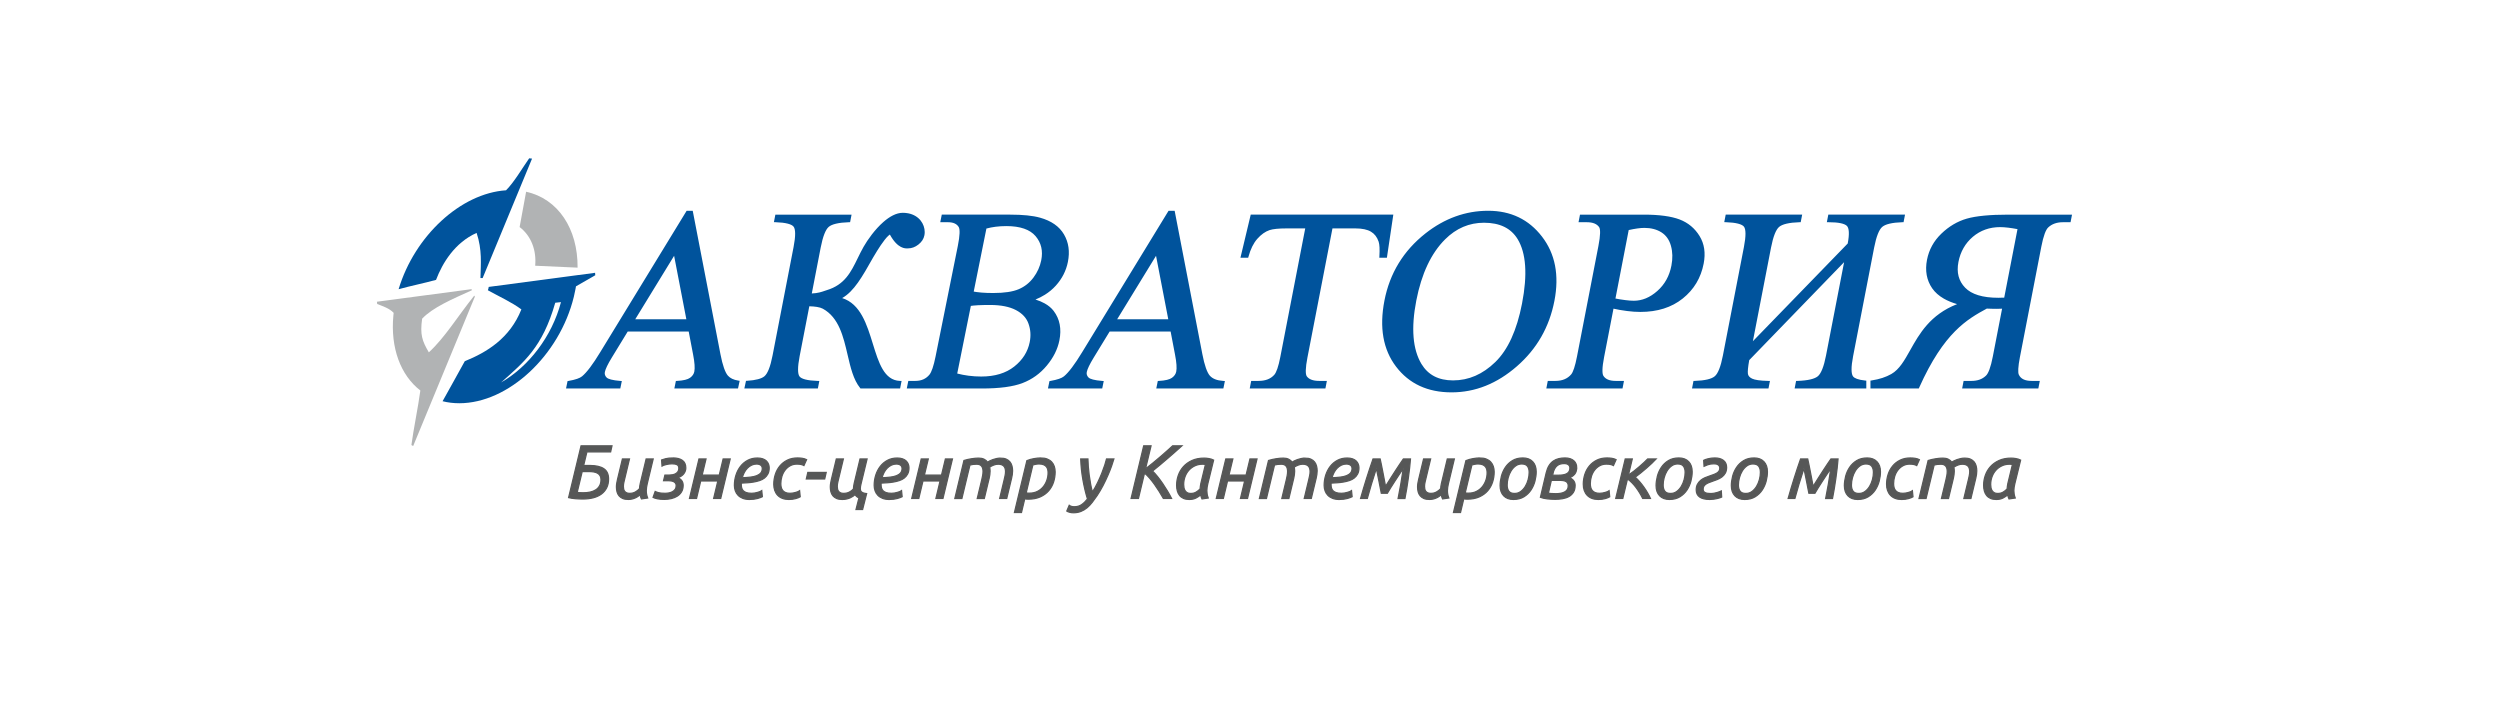 <?xml version="1.0" encoding="UTF-8" standalone="no"?> <svg xmlns:inkscape="http://www.inkscape.org/namespaces/inkscape" xmlns:sodipodi="http://sodipodi.sourceforge.net/DTD/sodipodi-0.dtd" xmlns="http://www.w3.org/2000/svg" xmlns:svg="http://www.w3.org/2000/svg" width="595.276" height="170.079" id="svg17" viewBox="0 0 595.276 170.079" sodipodi:docname="logo akva_v11.cdr"> <defs id="defs21"></defs> <path d="m 163.987,78.938 h -14.519 l -3.79,6.205 c -0.478,0.781 -0.857,1.462 -1.134,2.038 -0.271,0.564 -0.445,1.029 -0.519,1.39 -0.051,0.248 -0.042,0.483 0.026,0.701 0.069,0.218 0.199,0.426 0.392,0.619 0.186,0.186 0.539,0.348 1.054,0.484 0.552,0.146 1.277,0.255 2.171,0.325 l 0.395,0.031 -0.363,1.773 h -12.921 l 0.359,-1.758 0.234,-0.041 c 0.824,-0.146 1.507,-0.312 2.046,-0.499 0.519,-0.18 0.907,-0.377 1.163,-0.591 l 0.003,-0.001 c 0.561,-0.461 1.203,-1.171 1.924,-2.127 0.733,-0.972 1.54,-2.185 2.419,-3.636 L 163.498,50.186 h 1.447 l 6.598,34.136 c 0.258,1.339 0.54,2.441 0.845,3.307 0.296,0.842 0.61,1.45 0.939,1.826 0.267,0.298 0.599,0.544 0.995,0.735 0.409,0.198 0.888,0.34 1.437,0.427 l 0.365,0.058 -0.396,1.827 h -15.159 l 0.366,-1.79 0.27,-0.014 c 0.756,-0.04 1.398,-0.124 1.925,-0.252 0.504,-0.123 0.897,-0.286 1.18,-0.49 0.285,-0.205 0.512,-0.433 0.681,-0.681 0.165,-0.242 0.276,-0.507 0.334,-0.794 0.083,-0.407 0.102,-0.945 0.057,-1.61 -0.046,-0.682 -0.161,-1.492 -0.343,-2.429 z m 114.75,0 h -14.519 l -3.79,6.205 c -0.478,0.781 -0.858,1.462 -1.134,2.038 -0.271,0.564 -0.445,1.029 -0.519,1.39 -0.051,0.248 -0.042,0.483 0.026,0.701 0.069,0.218 0.199,0.426 0.392,0.619 0.186,0.186 0.539,0.348 1.054,0.484 0.552,0.146 1.277,0.255 2.171,0.325 l 0.395,0.031 -0.363,1.773 h -12.921 l 0.359,-1.758 0.234,-0.041 c 0.824,-0.146 1.507,-0.312 2.046,-0.499 0.519,-0.18 0.907,-0.377 1.163,-0.591 l 0.003,-0.001 c 0.562,-0.461 1.203,-1.171 1.924,-2.127 0.733,-0.972 1.54,-2.185 2.419,-3.636 L 278.248,50.186 h 1.447 l 6.598,34.136 c 0.258,1.339 0.54,2.441 0.845,3.307 0.296,0.842 0.61,1.45 0.939,1.826 0.325,0.363 0.745,0.648 1.261,0.853 0.533,0.212 1.174,0.343 1.921,0.391 l 0.4,0.026 -0.363,1.778 h -15.978 l 0.366,-1.79 0.27,-0.014 c 0.756,-0.04 1.398,-0.124 1.924,-0.252 0.504,-0.123 0.897,-0.286 1.18,-0.49 0.285,-0.205 0.512,-0.433 0.681,-0.681 0.165,-0.242 0.276,-0.507 0.334,-0.794 0.083,-0.407 0.102,-0.945 0.057,-1.61 -0.046,-0.682 -0.161,-1.492 -0.343,-2.429 z m -0.559,-2.91 -2.915,-15.12 -9.26,15.12 z M 456.654,92.503 h -11.28 v -1.875 l 0.298,-0.046 c 0.915,-0.14 1.762,-0.338 2.542,-0.592 0.775,-0.253 1.486,-0.564 2.132,-0.933 1.919,-1.097 3.128,-3.252 4.498,-5.693 2.172,-3.871 4.738,-8.442 11.167,-10.951 -1.206,-0.351 -2.259,-0.785 -3.16,-1.302 -1.182,-0.677 -2.106,-1.497 -2.776,-2.461 -0.663,-0.962 -1.098,-2.011 -1.305,-3.147 -0.205,-1.129 -0.183,-2.341 0.067,-3.635 0.234,-1.207 0.637,-2.332 1.208,-3.371 0.57,-1.038 1.308,-1.992 2.213,-2.861 0.895,-0.864 1.847,-1.595 2.853,-2.191 1.004,-0.594 2.067,-1.056 3.186,-1.381 1.104,-0.319 2.482,-0.558 4.134,-0.718 1.639,-0.159 3.539,-0.238 5.7,-0.238 h 15.237 l -0.349,1.805 h -1.812 c -0.729,0 -1.384,0.103 -1.966,0.309 -0.575,0.204 -1.082,0.509 -1.52,0.916 l -0.004,0.004 c -0.298,0.268 -0.583,0.772 -0.856,1.51 -0.287,0.775 -0.552,1.794 -0.795,3.053 l -5.104,26.333 c -0.221,1.141 -0.351,2.072 -0.389,2.789 -0.035,0.675 0.008,1.14 0.131,1.392 l 0.003,0.005 c 0.226,0.483 0.583,0.848 1.072,1.092 0.508,0.255 1.165,0.383 1.97,0.383 h 1.948 l -0.35,1.805 h -18.143 l 0.349,-1.805 h 1.873 c 0.72,0 1.364,-0.103 1.934,-0.308 0.563,-0.203 1.06,-0.508 1.488,-0.914 l 0.007,-0.007 c 0.298,-0.268 0.583,-0.772 0.856,-1.51 0.286,-0.776 0.552,-1.794 0.795,-3.053 l 2.211,-11.409 -0.511,0.018 c -0.297,0.011 -0.582,0.021 -0.802,0.021 -0.28,0 -0.641,-0.006 -1.079,-0.017 -0.384,-0.01 -0.802,-0.024 -1.252,-0.042 -2.343,1.274 -4.888,2.696 -7.565,5.401 -2.717,2.746 -5.582,6.821 -8.535,13.417 l -0.093,0.208 z m 19.863,-21.62 c 0.23,-0.008 0.46,-0.011 0.708,-0.011 l 3.162,-16.314 c -0.796,-0.149 -1.523,-0.265 -2.18,-0.344 -0.743,-0.09 -1.397,-0.135 -1.958,-0.135 -1.255,0 -2.423,0.192 -3.503,0.576 -1.081,0.384 -2.076,0.959 -2.984,1.723 -0.905,0.77 -1.646,1.657 -2.22,2.658 -0.573,1 -0.98,2.114 -1.218,3.342 -0.242,1.248 -0.23,2.382 0.036,3.401 0.264,1.011 0.782,1.917 1.553,2.716 0.767,0.795 1.805,1.394 3.112,1.796 1.329,0.409 2.938,0.613 4.824,0.613 0.166,0 0.324,-0.006 0.513,-0.013 z M 439.962,57.98 c 0.216,-1.142 0.302,-2.072 0.259,-2.79 -0.041,-0.678 -0.195,-1.147 -0.461,-1.406 -0.283,-0.275 -0.776,-0.488 -1.478,-0.636 -0.739,-0.156 -1.695,-0.235 -2.868,-0.235 h -0.423 l 0.349,-1.805 h 18.266 l -0.347,1.795 -0.279,0.009 c -1.233,0.04 -2.257,0.157 -3.07,0.352 -0.78,0.187 -1.359,0.444 -1.735,0.77 -0.375,0.322 -0.722,0.883 -1.039,1.681 -0.33,0.83 -0.624,1.91 -0.881,3.236 l -5.008,25.842 c -0.257,1.325 -0.381,2.402 -0.372,3.23 0.008,0.772 0.128,1.308 0.358,1.605 l 0.001,0.003 c 0.176,0.23 0.489,0.427 0.937,0.587 0.485,0.175 1.12,0.304 1.903,0.387 l 0.313,0.033 v 1.867 H 427.318 l 0.347,-1.795 0.279,-0.009 c 1.269,-0.04 2.322,-0.16 3.159,-0.359 0.802,-0.19 1.392,-0.45 1.772,-0.775 0.376,-0.331 0.723,-0.895 1.04,-1.691 0.33,-0.828 0.622,-1.899 0.877,-3.215 l 4.309,-22.235 -22.592,23.327 c -0.146,0.811 -0.246,1.494 -0.298,2.045 -0.052,0.551 -0.057,0.962 -0.012,1.229 v 0.004 c 0.035,0.226 0.133,0.432 0.29,0.616 0.168,0.196 0.405,0.368 0.709,0.514 0.319,0.153 0.794,0.276 1.426,0.367 0.65,0.094 1.45,0.151 2.402,0.171 l 0.415,0.009 -0.348,1.795 h -18.205 l 0.347,-1.795 0.279,-0.009 c 1.233,-0.04 2.257,-0.157 3.069,-0.352 0.781,-0.187 1.359,-0.444 1.735,-0.77 0.375,-0.322 0.722,-0.883 1.039,-1.681 0.33,-0.83 0.625,-1.91 0.881,-3.236 l 5.008,-25.842 c 0.257,-1.325 0.381,-2.402 0.372,-3.23 -0.008,-0.772 -0.128,-1.308 -0.358,-1.605 l -0.001,-0.003 c -0.229,-0.299 -0.685,-0.539 -1.366,-0.719 -0.734,-0.194 -1.709,-0.311 -2.921,-0.351 l -0.409,-0.014 0.347,-1.79 h 18.205 l -0.347,1.795 -0.279,0.009 c -1.249,0.04 -2.285,0.158 -3.112,0.353 -0.792,0.188 -1.376,0.445 -1.756,0.77 -0.374,0.321 -0.72,0.881 -1.037,1.679 -0.33,0.83 -0.625,1.91 -0.881,3.236 l -4.322,22.299 z m -55.775,15.514 -2.237,11.543 c -0.244,1.261 -0.374,2.277 -0.388,3.047 -0.013,0.716 0.069,1.196 0.245,1.44 l 0.007,0.01 c 0.254,0.381 0.614,0.668 1.08,0.861 0.486,0.202 1.09,0.302 1.812,0.302 h 1.979 l -0.349,1.805 h -18.143 l 0.349,-1.805 h 1.822 c 0.814,0 1.536,-0.132 2.162,-0.393 0.619,-0.258 1.15,-0.646 1.59,-1.16 0.229,-0.272 0.46,-0.757 0.69,-1.451 0.239,-0.722 0.47,-1.653 0.689,-2.788 l 5.104,-26.333 c 0.244,-1.262 0.377,-2.279 0.396,-3.05 0.017,-0.715 -0.057,-1.195 -0.225,-1.441 -0.27,-0.384 -0.642,-0.674 -1.115,-0.868 -0.493,-0.202 -1.103,-0.302 -1.833,-0.302 h -1.958 l 0.349,-1.805 h 15.203 c 1.831,0 3.455,0.096 4.874,0.287 1.427,0.192 2.642,0.48 3.646,0.862 1.011,0.386 1.912,0.909 2.703,1.565 0.792,0.659 1.474,1.451 2.043,2.374 0.575,0.932 0.943,1.949 1.105,3.048 0.16,1.092 0.118,2.267 -0.125,3.523 -0.33,1.702 -0.91,3.247 -1.74,4.633 -0.831,1.387 -1.91,2.612 -3.238,3.676 -1.331,1.066 -2.84,1.867 -4.527,2.4 -1.681,0.531 -3.54,0.798 -5.575,0.798 -0.492,0 -1.006,-0.018 -1.541,-0.055 -0.518,-0.035 -1.061,-0.09 -1.63,-0.164 -0.554,-0.064 -1.135,-0.153 -1.744,-0.263 -0.49,-0.088 -0.983,-0.188 -1.48,-0.298 z m 0.467,-2.413 c 0.375,0.073 0.739,0.139 1.09,0.197 0.442,0.073 0.865,0.134 1.266,0.18 l 0.005,0.002 c 0.375,0.049 0.739,0.086 1.085,0.112 0.333,0.025 0.644,0.037 0.927,0.037 0.993,0 1.952,-0.193 2.878,-0.577 0.936,-0.388 1.842,-0.972 2.719,-1.748 0.878,-0.777 1.599,-1.669 2.158,-2.674 0.559,-1.004 0.959,-2.125 1.198,-3.361 0.166,-0.857 0.239,-1.682 0.219,-2.474 -0.02,-0.786 -0.132,-1.542 -0.337,-2.267 -0.2,-0.711 -0.49,-1.331 -0.864,-1.859 -0.374,-0.527 -0.835,-0.966 -1.381,-1.316 -0.56,-0.355 -1.177,-0.623 -1.853,-0.801 -0.677,-0.179 -1.419,-0.269 -2.223,-0.269 -0.498,0 -1.072,0.047 -1.723,0.14 -0.604,0.086 -1.272,0.211 -2.007,0.373 z M 354.356,50.186 c 2.685,0 5.1,0.514 7.239,1.541 2.14,1.027 3.998,2.565 5.571,4.613 1.578,2.049 2.614,4.351 3.106,6.907 0.49,2.546 0.44,5.342 -0.15,8.388 -0.607,3.129 -1.653,5.992 -3.142,8.588 -1.49,2.599 -3.421,4.931 -5.795,6.997 -2.368,2.064 -4.848,3.614 -7.438,4.648 -2.599,1.038 -5.305,1.556 -8.115,1.556 -2.841,0 -5.364,-0.509 -7.565,-1.527 -2.208,-1.02 -4.089,-2.55 -5.641,-4.586 -1.552,-2.035 -2.559,-4.368 -3.022,-6.997 -0.46,-2.615 -0.379,-5.525 0.241,-8.728 0.633,-3.268 1.766,-6.237 3.396,-8.907 1.631,-2.672 3.76,-5.041 6.383,-7.108 2.278,-1.792 4.663,-3.137 7.154,-4.035 2.493,-0.899 5.087,-1.35 7.779,-1.35 z m -0.989,2.849 c -1.766,0 -3.421,0.328 -4.962,0.985 -1.544,0.658 -2.979,1.646 -4.303,2.964 -1.664,1.655 -3.069,3.696 -4.213,6.122 -1.147,2.434 -2.034,5.256 -2.656,8.468 -0.637,3.287 -0.852,6.195 -0.642,8.721 0.207,2.503 0.831,4.628 1.873,6.37 0.791,1.304 1.809,2.282 3.054,2.932 1.25,0.653 2.74,0.979 4.47,0.979 1.862,0 3.628,-0.363 5.298,-1.089 1.677,-0.728 3.265,-1.823 4.767,-3.282 1.501,-1.463 2.78,-3.349 3.837,-5.66 1.064,-2.324 1.903,-5.078 2.521,-8.263 0.669,-3.452 0.914,-6.463 0.735,-9.03 -0.177,-2.542 -0.768,-4.644 -1.772,-6.303 -0.796,-1.303 -1.855,-2.28 -3.177,-2.93 -1.333,-0.655 -2.943,-0.983 -4.829,-0.983 z m -21.664,-1.527 -1.469,9.865 h -1.807 l 0.022,-0.37 c 0.049,-0.826 0.058,-1.534 0.026,-2.122 -0.031,-0.57 -0.102,-1.021 -0.211,-1.348 -0.186,-0.54 -0.432,-1.01 -0.737,-1.407 -0.3,-0.39 -0.663,-0.711 -1.089,-0.96 l -0.003,-0.003 c -0.428,-0.255 -0.949,-0.449 -1.562,-0.579 -0.623,-0.132 -1.344,-0.199 -2.16,-0.199 h -5.441 l -5.964,30.774 c -0.24,1.236 -0.369,2.235 -0.386,2.995 -0.016,0.708 0.061,1.188 0.23,1.439 0.255,0.359 0.621,0.631 1.096,0.814 0.5,0.193 1.123,0.29 1.869,0.29 h 1.825 l -0.349,1.805 h -18.021 l 0.349,-1.805 h 1.75 c 0.827,0 1.552,-0.122 2.177,-0.366 0.615,-0.24 1.138,-0.602 1.57,-1.082 0.253,-0.289 0.499,-0.778 0.736,-1.466 0.246,-0.712 0.479,-1.631 0.697,-2.755 l 5.939,-30.643 h -4.456 c -0.943,0 -1.749,0.035 -2.417,0.102 -0.664,0.067 -1.199,0.167 -1.603,0.297 -0.528,0.179 -1.033,0.44 -1.517,0.783 -0.492,0.35 -0.967,0.785 -1.427,1.306 -0.452,0.515 -0.852,1.124 -1.199,1.824 -0.351,0.708 -0.648,1.514 -0.893,2.415 l -0.07,0.259 h -1.846 l 2.45,-10.265 h 33.95 z m -85.14,19.814 c 0.811,0.257 1.533,0.559 2.164,0.909 0.908,0.503 1.629,1.105 2.164,1.808 0.73,0.965 1.209,2.038 1.435,3.218 0.223,1.169 0.197,2.44 -0.08,3.814 -0.21,1.044 -0.566,2.068 -1.067,3.068 -0.497,0.993 -1.139,1.963 -1.924,2.907 -0.789,0.949 -1.663,1.77 -2.621,2.462 -0.958,0.692 -2.003,1.256 -3.135,1.692 -1.125,0.435 -2.5,0.762 -4.123,0.98 -1.612,0.215 -3.464,0.324 -5.556,0.324 H 215.913 l 0.363,-1.805 h 1.667 c 0.722,0 1.363,-0.125 1.922,-0.374 0.555,-0.247 1.038,-0.62 1.448,-1.115 0.253,-0.316 0.499,-0.827 0.739,-1.528 0.25,-0.733 0.487,-1.661 0.712,-2.777 L 228.065,58.57 c 0.249,-1.239 0.388,-2.246 0.417,-3.021 0.026,-0.725 -0.041,-1.221 -0.2,-1.489 -0.228,-0.378 -0.55,-0.662 -0.965,-0.852 -0.432,-0.198 -0.974,-0.297 -1.625,-0.297 h -1.807 l 0.363,-1.805 h 16.283 c 1.497,0 2.841,0.06 4.032,0.18 1.193,0.121 2.225,0.304 3.096,0.549 1.333,0.374 2.472,0.889 3.417,1.548 0.956,0.666 1.714,1.478 2.274,2.438 0.557,0.954 0.913,1.979 1.067,3.077 0.153,1.089 0.105,2.248 -0.142,3.479 -0.211,1.051 -0.556,2.046 -1.034,2.984 -0.478,0.939 -1.092,1.824 -1.84,2.655 -0.75,0.828 -1.615,1.551 -2.597,2.166 -0.691,0.433 -1.438,0.812 -2.24,1.137 z m -14.709,-1.895 c 0.215,0.041 0.443,0.078 0.683,0.111 0.359,0.05 0.753,0.093 1.177,0.129 0.435,0.036 0.879,0.062 1.332,0.078 0.446,0.016 0.939,0.023 1.475,0.023 1.312,0 2.476,-0.078 3.489,-0.232 1.007,-0.153 1.863,-0.381 2.566,-0.681 0.704,-0.3 1.349,-0.682 1.932,-1.143 0.581,-0.459 1.107,-1.003 1.575,-1.63 0.465,-0.624 0.854,-1.279 1.162,-1.964 0.307,-0.683 0.536,-1.393 0.685,-2.13 0.228,-1.135 0.228,-2.184 6e-4,-3.147 -0.226,-0.955 -0.678,-1.83 -1.355,-2.626 -0.673,-0.786 -1.583,-1.378 -2.726,-1.775 -1.162,-0.404 -2.57,-0.607 -4.222,-0.607 -0.903,0 -1.765,0.053 -2.585,0.158 -0.746,0.096 -1.47,0.238 -2.166,0.426 z m -3.929,19.516 c 0.885,0.226 1.775,0.397 2.666,0.514 1.003,0.132 2.02,0.198 3.047,0.198 1.622,0 3.09,-0.2 4.401,-0.596 1.304,-0.395 2.457,-0.987 3.454,-1.773 1,-0.789 1.809,-1.67 2.423,-2.641 0.614,-0.971 1.038,-2.035 1.27,-3.189 0.152,-0.758 0.206,-1.506 0.158,-2.239 -0.047,-0.723 -0.194,-1.433 -0.443,-2.128 v -0.004 c -0.237,-0.683 -0.605,-1.295 -1.1,-1.835 -0.5,-0.544 -1.132,-1.017 -1.894,-1.417 -0.766,-0.403 -1.66,-0.706 -2.68,-0.909 -1.029,-0.205 -2.185,-0.308 -3.466,-0.308 -0.605,0 -1.127,0.005 -1.566,0.014 -0.472,0.01 -0.914,0.026 -1.324,0.046 -0.389,0.019 -0.743,0.047 -1.061,0.079 -0.236,0.024 -0.451,0.052 -0.644,0.081 z m -13.329,2.172 -0.269,1.389 h -9.429 l -0.105,-0.13 c -1.596,-1.971 -2.274,-4.886 -2.979,-7.914 -1.003,-4.31 -2.062,-8.861 -5.898,-10.956 -0.351,-0.192 -0.829,-0.331 -1.409,-0.425 -0.526,-0.086 -1.132,-0.134 -1.803,-0.151 l -2.3,11.865 c -0.257,1.325 -0.384,2.403 -0.379,3.231 0.004,0.774 0.119,1.311 0.345,1.607 l 0.001,0.003 c 0.223,0.298 0.679,0.537 1.363,0.717 0.738,0.194 1.72,0.311 2.943,0.351 l 0.41,0.013 -0.347,1.79 h -17.506 l 0.395,-1.819 0.265,-0.016 c 1.033,-0.062 1.901,-0.187 2.599,-0.374 0.673,-0.179 1.182,-0.414 1.524,-0.701 0.378,-0.321 0.726,-0.881 1.045,-1.68 0.332,-0.833 0.627,-1.918 0.886,-3.253 l 5.008,-25.842 c 0.257,-1.325 0.381,-2.402 0.372,-3.23 -0.008,-0.772 -0.128,-1.308 -0.358,-1.605 l -0.001,-0.003 c -0.229,-0.299 -0.685,-0.539 -1.366,-0.719 -0.734,-0.194 -1.709,-0.311 -2.921,-0.351 l -0.409,-0.014 0.347,-1.79 h 18.144 l -0.348,1.795 -0.279,0.009 c -1.239,0.04 -2.27,0.158 -3.091,0.353 -0.783,0.186 -1.36,0.442 -1.731,0.767 l -0.003,0.001 c -0.368,0.32 -0.709,0.881 -1.024,1.68 -0.328,0.834 -0.62,1.914 -0.876,3.236 l -2.118,10.93 c 1.446,-0.063 2.317,-0.365 3.017,-0.607 0.202,-0.07 0.393,-0.136 0.549,-0.183 4.28,-1.284 5.76,-4.316 7.356,-7.587 0.44,-0.901 0.889,-1.82 1.414,-2.743 0.96,-1.687 2.707,-4.142 4.706,-5.896 1.459,-1.28 3.061,-2.192 4.616,-2.192 0.458,0 0.889,0.042 1.291,0.12 1.318,0.255 2.301,0.897 2.955,1.71 0.658,0.819 0.982,1.81 0.982,2.761 -0.001,0.263 -0.025,0.522 -0.074,0.772 -0.082,0.425 -0.245,0.824 -0.486,1.193 -0.237,0.362 -0.55,0.697 -0.937,1 -0.387,0.305 -0.785,0.532 -1.192,0.684 -0.414,0.155 -0.835,0.231 -1.262,0.231 l -0.082,0.003 c -0.589,0.03 -2.389,0.125 -4.261,-3.292 l -0.001,-0.006 c -0.006,-0.004 -0.109,0.075 -0.272,0.208 -0.28,0.228 -0.615,0.606 -0.966,1.054 -1.213,1.551 -2.59,3.92 -2.723,4.156 l -0.017,0.029 c -2.662,4.715 -4.546,8.051 -7.381,9.684 4.373,1.387 5.883,6.28 7.309,10.9 1.38,4.474 2.678,8.679 6.432,8.82 l 0.408,0.015 z M 163.428,76.028 160.513,60.908 151.254,76.028 Z" style="fill:#00539c;fill-rule:evenodd" id="path2"></path> <g id="Layer1000"> <path d="m 138.357,106.147 h 7.366 l -0.326,1.466 H 139.75 l -0.778,3.222 h 1.466 c 1.46,0 2.57,0.253 3.33,0.76 0.76,0.507 1.14,1.327 1.14,2.462 0,0.796 -0.151,1.493 -0.452,2.09 -0.302,0.597 -0.721,1.095 -1.258,1.493 -0.537,0.398 -1.179,0.694 -1.928,0.887 -0.748,0.193 -1.574,0.29 -2.479,0.29 -0.265,0 -0.549,-0.006 -0.851,-0.018 -0.302,-0.012 -0.603,-0.03 -0.905,-0.054 -0.302,-0.024 -0.594,-0.058 -0.878,-0.1 -0.283,-0.042 -0.54,-0.093 -0.769,-0.154 z m -0.923,11.095 c 0.097,0.024 0.275,0.045 0.534,0.064 0.259,0.018 0.564,0.027 0.914,0.027 0.579,0 1.122,-0.054 1.629,-0.163 0.507,-0.108 0.953,-0.287 1.339,-0.534 0.386,-0.247 0.691,-0.57 0.914,-0.968 0.223,-0.398 0.335,-0.887 0.335,-1.466 0,-0.362 -0.069,-0.666 -0.208,-0.914 -0.139,-0.247 -0.335,-0.447 -0.588,-0.597 -0.253,-0.151 -0.558,-0.256 -0.914,-0.317 -0.356,-0.06 -0.745,-0.091 -1.167,-0.091 h -1.593 z m 12.163,1.683 c -0.531,0 -0.974,-0.079 -1.33,-0.235 -0.356,-0.157 -0.645,-0.368 -0.869,-0.633 -0.223,-0.265 -0.383,-0.579 -0.48,-0.941 -0.096,-0.362 -0.145,-0.748 -0.145,-1.158 0,-0.314 0.027,-0.625 0.082,-0.932 0.054,-0.308 0.118,-0.619 0.19,-0.932 l 1.158,-4.814 h 1.683 l -1.068,4.452 c -0.06,0.278 -0.139,0.604 -0.235,0.977 -0.096,0.374 -0.145,0.748 -0.145,1.122 0,0.217 0.021,0.425 0.064,0.624 0.042,0.199 0.121,0.374 0.235,0.525 0.115,0.151 0.269,0.272 0.462,0.362 0.193,0.09 0.435,0.136 0.724,0.136 0.519,0 0.974,-0.112 1.367,-0.335 0.392,-0.223 0.721,-0.486 0.986,-0.787 0.012,-0.193 0.03,-0.392 0.054,-0.597 0.024,-0.205 0.066,-0.428 0.127,-0.67 l 1.393,-5.81 h 1.683 l -1.43,5.955 c -0.06,0.278 -0.112,0.546 -0.154,0.805 -0.042,0.259 -0.064,0.528 -0.064,0.805 0,0.278 0.024,0.555 0.072,0.833 0.049,0.278 0.133,0.579 0.254,0.905 l -1.484,0.217 c -0.06,-0.133 -0.121,-0.283 -0.181,-0.452 -0.06,-0.169 -0.109,-0.35 -0.145,-0.543 -0.133,0.121 -0.289,0.247 -0.47,0.38 -0.181,0.133 -0.389,0.253 -0.624,0.362 -0.235,0.109 -0.495,0.199 -0.778,0.272 -0.283,0.072 -0.594,0.108 -0.932,0.108 z m 10.697,-9.882 c 0.905,0 1.632,0.19 2.181,0.57 0.549,0.38 0.824,0.986 0.824,1.819 0,0.482 -0.157,0.935 -0.471,1.357 -0.314,0.422 -0.796,0.742 -1.448,0.959 0.857,0.35 1.285,0.959 1.285,1.828 0,0.591 -0.127,1.098 -0.38,1.52 -0.253,0.422 -0.588,0.766 -1.005,1.032 -0.416,0.265 -0.893,0.462 -1.43,0.588 -0.537,0.127 -1.095,0.19 -1.674,0.19 -0.615,0 -1.152,-0.045 -1.611,-0.136 -0.459,-0.09 -0.814,-0.202 -1.068,-0.335 l 0.506,-1.412 c 0.193,0.096 0.465,0.193 0.815,0.289 0.35,0.097 0.869,0.145 1.556,0.145 0.265,0 0.552,-0.027 0.86,-0.081 0.308,-0.054 0.594,-0.151 0.86,-0.29 0.266,-0.139 0.483,-0.326 0.652,-0.561 0.169,-0.235 0.253,-0.534 0.253,-0.896 0,-0.254 -0.064,-0.459 -0.19,-0.615 -0.127,-0.157 -0.283,-0.275 -0.47,-0.353 -0.187,-0.079 -0.395,-0.133 -0.625,-0.163 -0.229,-0.03 -0.446,-0.045 -0.651,-0.045 h -1.068 l 0.326,-1.339 h 1.086 c 0.229,0 0.477,-0.024 0.742,-0.072 0.265,-0.048 0.507,-0.133 0.724,-0.254 0.217,-0.12 0.398,-0.283 0.543,-0.489 0.145,-0.205 0.217,-0.47 0.217,-0.796 0,-0.422 -0.145,-0.706 -0.434,-0.851 -0.289,-0.145 -0.688,-0.217 -1.194,-0.217 -0.241,0 -0.486,0.018 -0.733,0.054 -0.247,0.036 -0.48,0.082 -0.697,0.136 -0.217,0.054 -0.41,0.112 -0.579,0.172 -0.169,0.06 -0.29,0.115 -0.362,0.163 l -0.109,-1.448 c 0.169,-0.072 0.492,-0.169 0.968,-0.29 0.476,-0.121 1.077,-0.181 1.801,-0.181 z m 11.312,9.647 h -1.683 l 0.995,-4.163 h -4.072 l -0.996,4.163 h -1.683 l 2.262,-9.411 h 1.683 l -0.923,3.837 h 4.072 l 0.923,-3.837 h 1.683 z m 5.14,-4.941 c 0.7,-0.024 1.339,-0.07 1.919,-0.136 0.579,-0.066 1.08,-0.181 1.502,-0.344 0.422,-0.163 0.751,-0.383 0.986,-0.66 0.235,-0.278 0.353,-0.639 0.353,-1.086 0,-0.108 -0.021,-0.223 -0.063,-0.344 -0.042,-0.121 -0.115,-0.233 -0.217,-0.335 -0.103,-0.102 -0.244,-0.187 -0.425,-0.253 -0.181,-0.067 -0.404,-0.1 -0.669,-0.1 -0.422,0 -0.818,0.091 -1.185,0.272 -0.368,0.181 -0.697,0.419 -0.986,0.715 -0.29,0.296 -0.537,0.639 -0.742,1.032 -0.205,0.392 -0.362,0.805 -0.471,1.24 z m 1.72,5.176 c -0.615,0 -1.146,-0.088 -1.593,-0.263 -0.446,-0.175 -0.82,-0.416 -1.122,-0.724 -0.302,-0.308 -0.525,-0.667 -0.67,-1.077 -0.145,-0.41 -0.217,-0.845 -0.217,-1.303 0,-0.844 0.127,-1.659 0.38,-2.443 0.254,-0.784 0.615,-1.478 1.086,-2.082 0.471,-0.603 1.044,-1.083 1.719,-1.439 0.676,-0.356 1.442,-0.534 2.299,-0.534 0.495,0 0.92,0.064 1.276,0.19 0.356,0.127 0.645,0.298 0.869,0.516 0.223,0.217 0.389,0.468 0.498,0.751 0.109,0.283 0.163,0.576 0.163,0.878 0,0.567 -0.103,1.047 -0.308,1.439 -0.205,0.392 -0.476,0.721 -0.814,0.986 -0.338,0.265 -0.733,0.471 -1.185,0.615 -0.452,0.145 -0.923,0.26 -1.412,0.344 -0.489,0.085 -0.983,0.142 -1.484,0.172 -0.501,0.03 -0.974,0.057 -1.421,0.082 -0.012,0.096 -0.018,0.175 -0.018,0.235 0,0.06 0,0.108 0,0.144 0,0.278 0.033,0.54 0.099,0.787 0.066,0.247 0.19,0.465 0.371,0.651 0.181,0.187 0.431,0.335 0.751,0.444 0.32,0.109 0.739,0.163 1.258,0.163 0.229,0 0.468,-0.021 0.715,-0.063 0.247,-0.042 0.482,-0.097 0.706,-0.163 0.223,-0.066 0.422,-0.133 0.597,-0.199 0.175,-0.066 0.298,-0.13 0.371,-0.19 l 0.145,1.43 c -0.241,0.133 -0.63,0.275 -1.167,0.425 -0.537,0.151 -1.167,0.226 -1.891,0.226 z m 5.774,-3.602 c 0,-0.82 0.124,-1.611 0.371,-2.371 0.247,-0.76 0.612,-1.43 1.095,-2.009 0.482,-0.579 1.074,-1.041 1.774,-1.385 0.7,-0.344 1.502,-0.516 2.407,-0.516 0.398,0 0.778,0.027 1.14,0.082 0.362,0.054 0.706,0.16 1.032,0.317 l -0.633,1.412 c -0.193,-0.109 -0.419,-0.193 -0.679,-0.253 -0.26,-0.06 -0.595,-0.09 -1.005,-0.09 -0.591,0 -1.122,0.13 -1.593,0.389 -0.471,0.259 -0.872,0.603 -1.204,1.032 -0.332,0.428 -0.585,0.923 -0.76,1.484 -0.175,0.561 -0.263,1.143 -0.263,1.746 0,0.314 0.033,0.61 0.1,0.887 0.066,0.278 0.184,0.522 0.353,0.733 0.169,0.211 0.395,0.377 0.679,0.498 0.284,0.12 0.643,0.181 1.077,0.181 0.217,0 0.447,-0.021 0.688,-0.063 0.241,-0.042 0.464,-0.093 0.67,-0.154 0.205,-0.06 0.389,-0.124 0.552,-0.19 0.163,-0.066 0.28,-0.13 0.353,-0.19 l 0.144,1.43 c -0.229,0.145 -0.585,0.287 -1.068,0.425 -0.482,0.139 -1.032,0.208 -1.647,0.208 -0.579,0 -1.092,-0.088 -1.538,-0.263 -0.446,-0.175 -0.821,-0.422 -1.122,-0.742 -0.302,-0.32 -0.531,-0.7 -0.688,-1.14 -0.157,-0.441 -0.235,-0.926 -0.235,-1.457 z m 8.108,-2.841 h 4.38 l -0.362,1.575 h -4.38 z m 13.049,8.832 h -1.575 l 0.706,-2.787 c -0.205,-0.06 -0.386,-0.16 -0.543,-0.298 -0.157,-0.139 -0.283,-0.293 -0.38,-0.462 -0.109,0.109 -0.256,0.229 -0.443,0.362 -0.187,0.133 -0.407,0.259 -0.661,0.38 -0.254,0.12 -0.546,0.22 -0.878,0.298 -0.332,0.079 -0.697,0.118 -1.095,0.118 -0.531,0 -0.974,-0.079 -1.33,-0.235 -0.356,-0.157 -0.645,-0.368 -0.869,-0.633 -0.223,-0.265 -0.383,-0.579 -0.48,-0.941 -0.096,-0.362 -0.145,-0.748 -0.145,-1.158 0,-0.314 0.027,-0.625 0.082,-0.932 0.054,-0.308 0.118,-0.619 0.19,-0.932 l 1.158,-4.814 h 1.683 l -1.068,4.452 c -0.06,0.278 -0.139,0.604 -0.235,0.977 -0.096,0.374 -0.145,0.748 -0.145,1.122 0,0.217 0.021,0.425 0.064,0.624 0.042,0.199 0.121,0.374 0.235,0.525 0.115,0.151 0.268,0.272 0.462,0.362 0.193,0.09 0.434,0.136 0.724,0.136 0.519,0 0.974,-0.1 1.367,-0.298 0.392,-0.199 0.721,-0.45 0.986,-0.751 0.024,-0.47 0.085,-0.917 0.181,-1.339 l 1.393,-5.81 h 1.683 l -1.448,5.973 c -0.048,0.205 -0.087,0.392 -0.118,0.561 -0.03,0.169 -0.045,0.338 -0.045,0.507 0,0.145 0.015,0.283 0.045,0.416 0.03,0.133 0.1,0.253 0.208,0.362 0.109,0.108 0.262,0.199 0.462,0.272 0.199,0.072 0.462,0.127 0.787,0.163 z m 4.633,-7.565 c 0.7,-0.024 1.339,-0.07 1.919,-0.136 0.579,-0.066 1.08,-0.181 1.502,-0.344 0.422,-0.163 0.751,-0.383 0.986,-0.66 0.235,-0.278 0.353,-0.639 0.353,-1.086 0,-0.108 -0.021,-0.223 -0.063,-0.344 -0.042,-0.121 -0.115,-0.233 -0.217,-0.335 -0.103,-0.102 -0.244,-0.187 -0.425,-0.253 -0.181,-0.067 -0.404,-0.1 -0.67,-0.1 -0.422,0 -0.818,0.091 -1.185,0.272 -0.368,0.181 -0.697,0.419 -0.987,0.715 -0.29,0.296 -0.537,0.639 -0.742,1.032 -0.205,0.392 -0.362,0.805 -0.47,1.24 z m 1.72,5.176 c -0.615,0 -1.146,-0.088 -1.593,-0.263 -0.447,-0.175 -0.82,-0.416 -1.122,-0.724 -0.302,-0.308 -0.525,-0.667 -0.67,-1.077 -0.145,-0.41 -0.217,-0.845 -0.217,-1.303 0,-0.844 0.127,-1.659 0.38,-2.443 0.253,-0.784 0.615,-1.478 1.086,-2.082 0.471,-0.603 1.044,-1.083 1.719,-1.439 0.676,-0.356 1.442,-0.534 2.299,-0.534 0.495,0 0.92,0.064 1.276,0.19 0.356,0.127 0.645,0.298 0.869,0.516 0.223,0.217 0.389,0.468 0.498,0.751 0.109,0.283 0.163,0.576 0.163,0.878 0,0.567 -0.103,1.047 -0.308,1.439 -0.205,0.392 -0.476,0.721 -0.814,0.986 -0.338,0.265 -0.733,0.471 -1.185,0.615 -0.452,0.145 -0.923,0.26 -1.412,0.344 -0.489,0.085 -0.983,0.142 -1.484,0.172 -0.501,0.03 -0.974,0.057 -1.421,0.082 -0.012,0.096 -0.018,0.175 -0.018,0.235 0,0.06 0,0.108 0,0.144 0,0.278 0.033,0.54 0.1,0.787 0.066,0.247 0.19,0.465 0.371,0.651 0.181,0.187 0.431,0.335 0.751,0.444 0.32,0.109 0.739,0.163 1.258,0.163 0.229,0 0.468,-0.021 0.715,-0.063 0.247,-0.042 0.482,-0.097 0.706,-0.163 0.223,-0.066 0.422,-0.133 0.597,-0.199 0.175,-0.066 0.298,-0.13 0.371,-0.19 l 0.144,1.43 c -0.241,0.133 -0.63,0.275 -1.167,0.425 -0.537,0.151 -1.167,0.226 -1.891,0.226 z m 12.778,-0.235 h -1.683 l 0.995,-4.163 h -4.072 l -0.996,4.163 h -1.683 l 2.262,-9.411 h 1.683 l -0.923,3.837 h 4.072 l 0.923,-3.837 h 1.683 z m 13.719,-9.611 c 0.531,0 0.98,0.082 1.348,0.244 0.368,0.163 0.664,0.383 0.887,0.661 0.223,0.278 0.383,0.6 0.48,0.968 0.097,0.368 0.145,0.757 0.145,1.167 0,0.265 -0.021,0.552 -0.064,0.86 -0.042,0.308 -0.1,0.606 -0.172,0.896 l -1.159,4.814 h -1.683 l 1.068,-4.452 c 0.06,-0.278 0.13,-0.588 0.208,-0.932 0.078,-0.344 0.118,-0.685 0.118,-1.023 0,-0.229 -0.027,-0.452 -0.082,-0.669 -0.054,-0.217 -0.145,-0.404 -0.271,-0.561 -0.127,-0.157 -0.305,-0.284 -0.534,-0.38 -0.229,-0.097 -0.513,-0.145 -0.851,-0.145 -0.386,0 -0.76,0.075 -1.122,0.226 -0.362,0.151 -0.664,0.305 -0.905,0.462 0.024,0.169 0.045,0.335 0.064,0.498 0.018,0.163 0.027,0.323 0.027,0.48 0,0.278 -0.021,0.558 -0.063,0.842 -0.042,0.283 -0.093,0.564 -0.154,0.842 l -1.158,4.814 h -1.683 l 1.068,-4.452 c 0.06,-0.278 0.127,-0.591 0.199,-0.941 0.073,-0.35 0.109,-0.7 0.109,-1.05 0,-0.229 -0.024,-0.45 -0.073,-0.661 -0.048,-0.211 -0.13,-0.395 -0.244,-0.552 -0.115,-0.157 -0.269,-0.281 -0.462,-0.371 -0.193,-0.09 -0.441,-0.136 -0.742,-0.136 -0.302,0 -0.594,0.018 -0.878,0.054 -0.284,0.036 -0.522,0.085 -0.715,0.145 l -1.919,7.964 h -1.683 l 2.172,-9.05 c 0.543,-0.169 1.137,-0.304 1.783,-0.407 0.645,-0.103 1.222,-0.154 1.728,-0.154 0.507,0 0.935,0.088 1.285,0.263 0.35,0.175 0.628,0.407 0.833,0.697 0.121,-0.085 0.286,-0.181 0.498,-0.289 0.211,-0.109 0.453,-0.211 0.724,-0.308 0.272,-0.096 0.567,-0.181 0.887,-0.254 0.32,-0.072 0.648,-0.108 0.986,-0.108 z m 9.574,-0.036 c 0.591,0 1.101,0.085 1.529,0.253 0.428,0.169 0.781,0.401 1.059,0.697 0.278,0.295 0.486,0.645 0.625,1.05 0.139,0.404 0.208,0.848 0.208,1.33 0,0.833 -0.127,1.638 -0.38,2.416 -0.253,0.778 -0.642,1.469 -1.167,2.072 -0.525,0.604 -1.188,1.086 -1.991,1.448 -0.802,0.362 -1.753,0.543 -2.85,0.543 -0.133,0 -0.278,-0.006 -0.435,-0.018 -0.157,-0.012 -0.296,-0.03 -0.416,-0.054 l -0.778,3.258 h -1.683 l 2.968,-12.362 c 0.507,-0.205 1.059,-0.362 1.656,-0.47 0.597,-0.109 1.149,-0.163 1.656,-0.163 z m -3.475,8.326 c 0.12,0.024 0.25,0.039 0.389,0.045 0.139,0.006 0.274,0.009 0.407,0.009 0.688,0 1.303,-0.133 1.846,-0.398 0.543,-0.266 1.004,-0.625 1.384,-1.077 0.38,-0.452 0.673,-0.971 0.878,-1.556 0.205,-0.585 0.308,-1.198 0.308,-1.837 0,-0.265 -0.03,-0.525 -0.09,-0.778 -0.06,-0.253 -0.172,-0.477 -0.335,-0.67 -0.163,-0.193 -0.383,-0.347 -0.661,-0.462 -0.278,-0.115 -0.633,-0.172 -1.068,-0.172 -0.302,0 -0.579,0.027 -0.833,0.081 -0.253,0.054 -0.465,0.105 -0.634,0.154 z m 15.764,-0.199 c 0.458,-0.724 0.875,-1.475 1.249,-2.253 0.374,-0.778 0.703,-1.523 0.987,-2.235 0.283,-0.712 0.522,-1.366 0.715,-1.964 0.193,-0.598 0.332,-1.077 0.416,-1.439 h 1.756 c -0.133,0.458 -0.32,1.028 -0.561,1.71 -0.241,0.682 -0.534,1.418 -0.878,2.208 -0.344,0.79 -0.73,1.599 -1.158,2.425 -0.429,0.826 -0.896,1.62 -1.403,2.38 -0.386,0.567 -0.772,1.101 -1.158,1.601 -0.386,0.501 -0.799,0.935 -1.24,1.303 -0.44,0.368 -0.926,0.657 -1.457,0.869 -0.531,0.211 -1.128,0.317 -1.792,0.317 -0.338,0 -0.651,-0.042 -0.941,-0.127 -0.289,-0.084 -0.501,-0.175 -0.634,-0.272 l 0.579,-1.376 c 0.12,0.097 0.283,0.178 0.489,0.244 0.205,0.066 0.434,0.1 0.688,0.1 0.7,0 1.294,-0.169 1.783,-0.507 0.489,-0.338 0.95,-0.784 1.385,-1.339 -0.447,-1.46 -0.811,-2.998 -1.095,-4.615 -0.284,-1.617 -0.456,-3.258 -0.516,-4.923 h 1.719 c 0.012,0.543 0.042,1.137 0.091,1.783 0.048,0.645 0.118,1.315 0.208,2.009 0.09,0.694 0.199,1.391 0.326,2.09 0.127,0.7 0.275,1.37 0.444,2.009 z m 21.32,-11.022 c -0.459,0.41 -0.974,0.872 -1.547,1.384 -0.573,0.513 -1.17,1.035 -1.792,1.566 -0.622,0.531 -1.246,1.062 -1.873,1.593 -0.627,0.531 -1.225,1.02 -1.792,1.466 0.374,0.35 0.769,0.784 1.185,1.303 0.416,0.519 0.827,1.074 1.231,1.665 0.404,0.591 0.79,1.195 1.158,1.81 0.368,0.615 0.691,1.2 0.968,1.755 h -1.954 c -0.314,-0.555 -0.652,-1.122 -1.014,-1.701 -0.362,-0.579 -0.733,-1.134 -1.113,-1.665 -0.38,-0.531 -0.769,-1.029 -1.167,-1.493 -0.398,-0.465 -0.796,-0.86 -1.194,-1.186 l -1.448,6.045 h -1.755 l 3.004,-12.542 h 1.756 l -1.321,5.484 c 0.531,-0.398 1.104,-0.851 1.72,-1.357 0.615,-0.507 1.219,-1.013 1.81,-1.52 0.591,-0.507 1.143,-0.99 1.656,-1.448 0.513,-0.459 0.938,-0.845 1.276,-1.158 z m 4.778,12.651 c -0.06,-0.133 -0.121,-0.281 -0.181,-0.443 -0.06,-0.163 -0.109,-0.335 -0.145,-0.516 -0.265,0.241 -0.621,0.483 -1.068,0.724 -0.446,0.241 -0.995,0.362 -1.647,0.362 -0.531,0 -0.987,-0.084 -1.366,-0.253 -0.38,-0.169 -0.691,-0.404 -0.932,-0.706 -0.241,-0.302 -0.419,-0.658 -0.534,-1.068 -0.115,-0.41 -0.172,-0.863 -0.172,-1.357 0,-0.808 0.136,-1.599 0.407,-2.371 0.272,-0.772 0.679,-1.46 1.222,-2.063 0.543,-0.603 1.225,-1.092 2.045,-1.466 0.82,-0.374 1.78,-0.561 2.878,-0.561 0.326,0 0.706,0.036 1.14,0.108 0.434,0.073 0.808,0.193 1.122,0.362 l -1.394,5.683 c -0.06,0.278 -0.111,0.543 -0.154,0.796 -0.042,0.253 -0.064,0.519 -0.064,0.796 0,0.278 0.024,0.558 0.072,0.842 0.048,0.283 0.133,0.588 0.253,0.914 z m -2.697,-1.303 c 0.507,0 0.941,-0.108 1.303,-0.326 0.362,-0.217 0.676,-0.47 0.941,-0.76 0.012,-0.205 0.033,-0.419 0.063,-0.643 0.03,-0.223 0.07,-0.449 0.118,-0.679 l 1.086,-4.489 c -0.06,-0.024 -0.16,-0.042 -0.299,-0.054 -0.139,-0.012 -0.262,-0.018 -0.371,-0.018 -0.688,0 -1.309,0.133 -1.864,0.398 -0.555,0.265 -1.029,0.618 -1.421,1.059 -0.392,0.441 -0.694,0.953 -0.905,1.538 -0.211,0.585 -0.317,1.198 -0.317,1.837 0,0.253 0.024,0.51 0.072,0.769 0.048,0.26 0.136,0.489 0.262,0.688 0.127,0.199 0.296,0.362 0.507,0.489 0.211,0.126 0.485,0.19 0.823,0.19 z m 13.538,1.194 h -1.683 l 0.995,-4.163 h -4.072 l -0.996,4.163 h -1.683 l 2.262,-9.411 h 1.683 l -0.923,3.837 h 4.072 l 0.923,-3.837 h 1.683 z m 13.719,-9.611 c 0.531,0 0.98,0.082 1.348,0.244 0.368,0.163 0.664,0.383 0.887,0.661 0.223,0.278 0.383,0.6 0.48,0.968 0.097,0.368 0.145,0.757 0.145,1.167 0,0.265 -0.021,0.552 -0.064,0.86 -0.042,0.308 -0.1,0.606 -0.172,0.896 l -1.159,4.814 h -1.683 l 1.068,-4.452 c 0.06,-0.278 0.13,-0.588 0.208,-0.932 0.078,-0.344 0.118,-0.685 0.118,-1.023 0,-0.229 -0.027,-0.452 -0.082,-0.669 -0.054,-0.217 -0.145,-0.404 -0.271,-0.561 -0.127,-0.157 -0.305,-0.284 -0.534,-0.38 -0.229,-0.097 -0.513,-0.145 -0.851,-0.145 -0.386,0 -0.76,0.075 -1.122,0.226 -0.362,0.151 -0.664,0.305 -0.905,0.462 0.024,0.169 0.045,0.335 0.064,0.498 0.018,0.163 0.027,0.323 0.027,0.48 0,0.278 -0.021,0.558 -0.063,0.842 -0.042,0.283 -0.093,0.564 -0.154,0.842 l -1.158,4.814 h -1.683 l 1.068,-4.452 c 0.06,-0.278 0.127,-0.591 0.199,-0.941 0.072,-0.35 0.109,-0.7 0.109,-1.05 0,-0.229 -0.024,-0.45 -0.072,-0.661 -0.048,-0.211 -0.13,-0.395 -0.244,-0.552 -0.115,-0.157 -0.268,-0.281 -0.462,-0.371 -0.193,-0.09 -0.441,-0.136 -0.742,-0.136 -0.302,0 -0.594,0.018 -0.878,0.054 -0.284,0.036 -0.522,0.085 -0.715,0.145 l -1.919,7.964 h -1.683 l 2.172,-9.05 c 0.543,-0.169 1.137,-0.304 1.783,-0.407 0.645,-0.103 1.222,-0.154 1.728,-0.154 0.507,0 0.935,0.088 1.285,0.263 0.35,0.175 0.627,0.407 0.833,0.697 0.121,-0.085 0.287,-0.181 0.498,-0.289 0.211,-0.109 0.453,-0.211 0.724,-0.308 0.272,-0.096 0.567,-0.181 0.887,-0.254 0.32,-0.072 0.649,-0.108 0.986,-0.108 z m 6.407,4.67 c 0.7,-0.024 1.339,-0.07 1.919,-0.136 0.579,-0.066 1.08,-0.181 1.502,-0.344 0.422,-0.163 0.751,-0.383 0.986,-0.66 0.235,-0.278 0.353,-0.639 0.353,-1.086 0,-0.108 -0.021,-0.223 -0.063,-0.344 -0.042,-0.121 -0.115,-0.233 -0.217,-0.335 -0.103,-0.102 -0.244,-0.187 -0.425,-0.253 -0.181,-0.067 -0.404,-0.1 -0.669,-0.1 -0.422,0 -0.818,0.091 -1.185,0.272 -0.368,0.181 -0.697,0.419 -0.986,0.715 -0.29,0.296 -0.537,0.639 -0.742,1.032 -0.205,0.392 -0.362,0.805 -0.471,1.24 z m 1.72,5.176 c -0.615,0 -1.146,-0.088 -1.593,-0.263 -0.446,-0.175 -0.82,-0.416 -1.122,-0.724 -0.302,-0.308 -0.525,-0.667 -0.67,-1.077 -0.145,-0.41 -0.217,-0.845 -0.217,-1.303 0,-0.844 0.127,-1.659 0.38,-2.443 0.253,-0.784 0.615,-1.478 1.086,-2.082 0.47,-0.603 1.044,-1.083 1.719,-1.439 0.676,-0.356 1.442,-0.534 2.299,-0.534 0.495,0 0.92,0.064 1.276,0.19 0.356,0.127 0.645,0.298 0.869,0.516 0.223,0.217 0.389,0.468 0.498,0.751 0.108,0.283 0.163,0.576 0.163,0.878 0,0.567 -0.103,1.047 -0.308,1.439 -0.205,0.392 -0.476,0.721 -0.814,0.986 -0.338,0.265 -0.733,0.471 -1.185,0.615 -0.452,0.145 -0.923,0.26 -1.412,0.344 -0.489,0.085 -0.983,0.142 -1.484,0.172 -0.501,0.03 -0.974,0.057 -1.421,0.082 -0.012,0.096 -0.018,0.175 -0.018,0.235 0,0.06 0,0.108 0,0.144 0,0.278 0.033,0.54 0.1,0.787 0.066,0.247 0.19,0.465 0.371,0.651 0.181,0.187 0.431,0.335 0.751,0.444 0.32,0.109 0.739,0.163 1.258,0.163 0.229,0 0.468,-0.021 0.715,-0.063 0.247,-0.042 0.482,-0.097 0.706,-0.163 0.223,-0.066 0.422,-0.133 0.597,-0.199 0.175,-0.066 0.298,-0.13 0.371,-0.19 l 0.145,1.43 c -0.241,0.133 -0.63,0.275 -1.167,0.425 -0.537,0.151 -1.167,0.226 -1.891,0.226 z m 8.832,-7.384 c -0.434,1.315 -0.829,2.57 -1.185,3.764 -0.356,1.194 -0.679,2.323 -0.968,3.385 h -1.611 c 0.205,-0.736 0.428,-1.505 0.669,-2.308 0.241,-0.802 0.489,-1.611 0.742,-2.425 0.254,-0.814 0.513,-1.617 0.778,-2.407 0.265,-0.79 0.525,-1.548 0.778,-2.271 h 1.701 c 0.072,0.314 0.16,0.721 0.263,1.222 0.102,0.501 0.211,1.047 0.326,1.638 0.115,0.591 0.232,1.204 0.353,1.837 0.121,0.633 0.235,1.246 0.344,1.837 0.434,-0.712 0.86,-1.393 1.276,-2.045 0.416,-0.651 0.806,-1.258 1.168,-1.819 0.362,-0.561 0.697,-1.068 1.004,-1.52 0.308,-0.452 0.57,-0.836 0.787,-1.149 h 1.701 c -0.048,0.651 -0.118,1.372 -0.208,2.163 -0.09,0.791 -0.193,1.602 -0.308,2.434 -0.115,0.833 -0.241,1.662 -0.38,2.489 -0.139,0.827 -0.281,1.602 -0.425,2.326 h -1.629 c 0.217,-1.062 0.428,-2.199 0.634,-3.412 0.205,-1.212 0.404,-2.458 0.597,-3.737 -0.29,0.422 -0.615,0.908 -0.977,1.457 -0.362,0.549 -0.721,1.098 -1.077,1.647 -0.356,0.549 -0.688,1.071 -0.996,1.566 -0.307,0.495 -0.552,0.905 -0.733,1.23 h -1.448 c -0.06,-0.302 -0.139,-0.7 -0.235,-1.194 -0.097,-0.495 -0.199,-1.022 -0.308,-1.583 -0.108,-0.561 -0.22,-1.119 -0.335,-1.674 -0.115,-0.555 -0.214,-1.038 -0.299,-1.448 z m 12.633,7.384 c -0.531,0 -0.974,-0.079 -1.33,-0.235 -0.356,-0.157 -0.645,-0.368 -0.869,-0.633 -0.223,-0.265 -0.383,-0.579 -0.48,-0.941 -0.096,-0.362 -0.145,-0.748 -0.145,-1.158 0,-0.314 0.027,-0.625 0.082,-0.932 0.054,-0.308 0.118,-0.619 0.19,-0.932 l 1.158,-4.814 h 1.683 l -1.068,4.452 c -0.06,0.278 -0.139,0.604 -0.235,0.977 -0.096,0.374 -0.145,0.748 -0.145,1.122 0,0.217 0.021,0.425 0.064,0.624 0.042,0.199 0.121,0.374 0.235,0.525 0.115,0.151 0.268,0.272 0.462,0.362 0.193,0.09 0.434,0.136 0.724,0.136 0.519,0 0.974,-0.112 1.367,-0.335 0.392,-0.223 0.721,-0.486 0.986,-0.787 0.012,-0.193 0.03,-0.392 0.054,-0.597 0.024,-0.205 0.066,-0.428 0.127,-0.67 l 1.394,-5.81 h 1.683 l -1.43,5.955 c -0.06,0.278 -0.112,0.546 -0.154,0.805 -0.042,0.259 -0.064,0.528 -0.064,0.805 0,0.278 0.024,0.555 0.072,0.833 0.049,0.278 0.133,0.579 0.253,0.905 l -1.484,0.217 c -0.06,-0.133 -0.121,-0.283 -0.181,-0.452 -0.06,-0.169 -0.109,-0.35 -0.145,-0.543 -0.133,0.121 -0.289,0.247 -0.47,0.38 -0.181,0.133 -0.389,0.253 -0.624,0.362 -0.235,0.109 -0.495,0.199 -0.778,0.272 -0.283,0.072 -0.594,0.108 -0.932,0.108 z" style="fill:#565757;fill-rule:evenodd;stroke:#565757;stroke-width:0.295;stroke-linecap:butt;stroke-linejoin:miter;stroke-dasharray:none" id="path4"></path> <path d="m 352.358,109.043 c 0.591,0 1.101,0.085 1.529,0.253 0.428,0.169 0.781,0.401 1.059,0.697 0.278,0.295 0.486,0.645 0.625,1.05 0.139,0.404 0.208,0.848 0.208,1.33 0,0.833 -0.127,1.638 -0.38,2.416 -0.253,0.778 -0.642,1.469 -1.167,2.072 -0.525,0.604 -1.189,1.086 -1.991,1.448 -0.802,0.362 -1.753,0.543 -2.85,0.543 -0.133,0 -0.278,-0.006 -0.434,-0.018 -0.157,-0.012 -0.296,-0.03 -0.416,-0.054 l -0.778,3.258 h -1.683 l 2.968,-12.362 c 0.507,-0.205 1.059,-0.362 1.656,-0.47 0.597,-0.109 1.149,-0.163 1.656,-0.163 z m -3.475,8.326 c 0.12,0.024 0.25,0.039 0.389,0.045 0.139,0.006 0.274,0.009 0.407,0.009 0.688,0 1.303,-0.133 1.846,-0.398 0.543,-0.266 1.004,-0.625 1.385,-1.077 0.38,-0.452 0.673,-0.971 0.878,-1.556 0.205,-0.585 0.307,-1.198 0.307,-1.837 0,-0.265 -0.03,-0.525 -0.09,-0.778 -0.06,-0.253 -0.172,-0.477 -0.335,-0.67 -0.163,-0.193 -0.383,-0.347 -0.661,-0.462 -0.278,-0.115 -0.633,-0.172 -1.068,-0.172 -0.302,0 -0.579,0.027 -0.833,0.081 -0.253,0.054 -0.465,0.105 -0.633,0.154 z m 11.475,1.556 c -0.989,0 -1.764,-0.292 -2.325,-0.878 -0.561,-0.585 -0.842,-1.39 -0.842,-2.416 0,-0.7 0.1,-1.436 0.298,-2.208 0.199,-0.772 0.516,-1.484 0.95,-2.136 0.435,-0.652 0.996,-1.189 1.683,-1.611 0.688,-0.422 1.52,-0.633 2.498,-0.633 0.989,0 1.765,0.293 2.326,0.878 0.561,0.585 0.842,1.391 0.842,2.416 0,0.7 -0.1,1.436 -0.298,2.208 -0.199,0.772 -0.516,1.484 -0.95,2.136 -0.434,0.651 -0.996,1.189 -1.683,1.611 -0.688,0.422 -1.52,0.633 -2.498,0.633 z m 0.29,-1.43 c 0.543,0 1.029,-0.157 1.457,-0.47 0.428,-0.314 0.79,-0.715 1.086,-1.204 0.296,-0.489 0.522,-1.029 0.679,-1.62 0.157,-0.591 0.235,-1.164 0.235,-1.719 0,-0.615 -0.133,-1.104 -0.398,-1.466 -0.266,-0.362 -0.724,-0.543 -1.376,-0.543 -0.543,0 -1.029,0.157 -1.457,0.47 -0.428,0.314 -0.79,0.715 -1.086,1.204 -0.296,0.489 -0.522,1.028 -0.679,1.62 -0.157,0.591 -0.235,1.165 -0.235,1.72 0,0.615 0.133,1.104 0.398,1.466 0.265,0.362 0.724,0.543 1.375,0.543 z m 14.787,-6.172 c -0.012,0.676 -0.175,1.201 -0.488,1.575 -0.314,0.374 -0.73,0.664 -1.249,0.869 0.41,0.133 0.739,0.359 0.987,0.679 0.247,0.32 0.371,0.691 0.371,1.113 0,0.676 -0.136,1.228 -0.407,1.656 -0.272,0.428 -0.627,0.766 -1.068,1.014 -0.441,0.247 -0.947,0.419 -1.52,0.516 -0.573,0.096 -1.155,0.144 -1.747,0.144 -0.627,0 -1.261,-0.036 -1.9,-0.108 -0.639,-0.072 -1.182,-0.193 -1.629,-0.362 l 1.375,-5.828 c 0.169,-0.7 0.398,-1.279 0.688,-1.738 0.29,-0.458 0.631,-0.82 1.023,-1.086 0.392,-0.265 0.82,-0.453 1.285,-0.561 0.465,-0.109 0.962,-0.163 1.493,-0.163 0.47,0 0.881,0.06 1.23,0.181 0.35,0.121 0.639,0.283 0.869,0.489 0.229,0.205 0.401,0.447 0.516,0.724 0.115,0.278 0.172,0.573 0.172,0.887 z m -6.045,3.059 -0.706,3.059 c 0.169,0.024 0.401,0.049 0.697,0.073 0.296,0.024 0.654,0.036 1.077,0.036 0.386,0 0.757,-0.03 1.113,-0.091 0.356,-0.06 0.669,-0.16 0.941,-0.298 0.272,-0.139 0.489,-0.329 0.651,-0.57 0.163,-0.241 0.244,-0.543 0.244,-0.905 0,-0.458 -0.157,-0.79 -0.47,-0.996 -0.314,-0.205 -0.802,-0.308 -1.466,-0.308 z m 0.308,-1.231 h 1.394 c 0.386,0 0.745,-0.027 1.077,-0.081 0.332,-0.054 0.618,-0.145 0.86,-0.272 0.241,-0.127 0.431,-0.298 0.57,-0.516 0.139,-0.217 0.208,-0.495 0.208,-0.833 0,-0.314 -0.112,-0.57 -0.335,-0.769 -0.223,-0.199 -0.57,-0.299 -1.041,-0.299 -0.29,0 -0.573,0.033 -0.851,0.099 -0.278,0.067 -0.537,0.193 -0.778,0.38 -0.241,0.187 -0.456,0.45 -0.642,0.787 -0.187,0.338 -0.329,0.778 -0.425,1.321 z m 7.294,2.172 c 0,-0.82 0.124,-1.611 0.371,-2.371 0.247,-0.76 0.612,-1.43 1.095,-2.009 0.482,-0.579 1.074,-1.041 1.774,-1.385 0.7,-0.344 1.502,-0.516 2.407,-0.516 0.398,0 0.778,0.027 1.14,0.082 0.362,0.054 0.706,0.16 1.032,0.317 l -0.634,1.412 c -0.193,-0.109 -0.419,-0.193 -0.679,-0.253 -0.26,-0.06 -0.594,-0.09 -1.005,-0.09 -0.591,0 -1.122,0.13 -1.593,0.389 -0.47,0.259 -0.872,0.603 -1.204,1.032 -0.332,0.428 -0.585,0.923 -0.76,1.484 -0.175,0.561 -0.263,1.143 -0.263,1.746 0,0.314 0.033,0.61 0.1,0.887 0.066,0.278 0.184,0.522 0.353,0.733 0.169,0.211 0.395,0.377 0.679,0.498 0.284,0.12 0.643,0.181 1.077,0.181 0.217,0 0.446,-0.021 0.688,-0.063 0.241,-0.042 0.464,-0.093 0.669,-0.154 0.205,-0.06 0.389,-0.124 0.552,-0.19 0.163,-0.066 0.28,-0.13 0.353,-0.19 l 0.145,1.43 c -0.229,0.145 -0.585,0.287 -1.068,0.425 -0.482,0.139 -1.032,0.208 -1.647,0.208 -0.579,0 -1.092,-0.088 -1.538,-0.263 -0.447,-0.175 -0.821,-0.422 -1.122,-0.742 -0.302,-0.32 -0.531,-0.7 -0.688,-1.14 -0.157,-0.441 -0.235,-0.926 -0.235,-1.457 z m 9.411,3.366 h -1.683 l 2.262,-9.411 h 1.683 l -0.923,3.855 c 0.447,-0.302 0.896,-0.63 1.349,-0.986 0.452,-0.356 0.881,-0.709 1.285,-1.059 0.404,-0.35 0.775,-0.682 1.113,-0.995 0.338,-0.314 0.615,-0.585 0.833,-0.814 h 2.027 c -0.278,0.302 -0.621,0.645 -1.032,1.032 -0.41,0.386 -0.848,0.781 -1.312,1.185 -0.465,0.404 -0.929,0.793 -1.394,1.167 -0.464,0.374 -0.884,0.694 -1.258,0.959 0.338,0.29 0.684,0.639 1.041,1.05 0.356,0.41 0.697,0.845 1.023,1.303 0.326,0.458 0.624,0.923 0.896,1.393 0.272,0.471 0.498,0.911 0.679,1.321 h -1.846 c -0.459,-0.941 -0.996,-1.822 -1.611,-2.642 -0.615,-0.82 -1.285,-1.49 -2.009,-2.009 z m 11.095,0.235 c -0.989,0 -1.765,-0.292 -2.326,-0.878 -0.561,-0.585 -0.842,-1.39 -0.842,-2.416 0,-0.7 0.1,-1.436 0.298,-2.208 0.199,-0.772 0.516,-1.484 0.95,-2.136 0.435,-0.652 0.996,-1.189 1.683,-1.611 0.688,-0.422 1.52,-0.633 2.498,-0.633 0.989,0 1.765,0.293 2.326,0.878 0.561,0.585 0.842,1.391 0.842,2.416 0,0.7 -0.1,1.436 -0.298,2.208 -0.199,0.772 -0.516,1.484 -0.95,2.136 -0.435,0.651 -0.996,1.189 -1.683,1.611 -0.688,0.422 -1.52,0.633 -2.498,0.633 z m 0.29,-1.43 c 0.543,0 1.029,-0.157 1.457,-0.47 0.428,-0.314 0.79,-0.715 1.086,-1.204 0.296,-0.489 0.522,-1.029 0.679,-1.62 0.157,-0.591 0.235,-1.164 0.235,-1.719 0,-0.615 -0.133,-1.104 -0.398,-1.466 -0.266,-0.362 -0.724,-0.543 -1.376,-0.543 -0.543,0 -1.029,0.157 -1.457,0.47 -0.428,0.314 -0.79,0.715 -1.086,1.204 -0.296,0.489 -0.522,1.028 -0.679,1.62 -0.157,0.591 -0.235,1.165 -0.235,1.72 0,0.615 0.133,1.104 0.398,1.466 0.265,0.362 0.724,0.543 1.375,0.543 z m 9.393,-4.199 c 0.326,-0.109 0.631,-0.217 0.914,-0.326 0.283,-0.109 0.531,-0.229 0.742,-0.362 0.211,-0.133 0.374,-0.293 0.489,-0.48 0.115,-0.187 0.172,-0.407 0.172,-0.661 0,-0.193 -0.039,-0.356 -0.118,-0.489 -0.079,-0.133 -0.184,-0.241 -0.317,-0.326 -0.133,-0.085 -0.281,-0.142 -0.444,-0.172 -0.163,-0.03 -0.335,-0.045 -0.516,-0.045 -0.555,0 -1.044,0.075 -1.466,0.226 -0.422,0.151 -0.718,0.268 -0.887,0.353 l -0.09,-1.412 c 0.217,-0.121 0.573,-0.244 1.068,-0.371 0.495,-0.127 1.032,-0.19 1.611,-0.19 0.844,0 1.52,0.193 2.027,0.579 0.507,0.386 0.76,0.941 0.76,1.665 0,0.543 -0.106,0.998 -0.317,1.366 -0.211,0.368 -0.482,0.676 -0.814,0.923 -0.332,0.247 -0.709,0.452 -1.131,0.615 -0.422,0.163 -0.845,0.317 -1.267,0.462 -0.241,0.085 -0.483,0.175 -0.724,0.271 -0.241,0.097 -0.462,0.211 -0.66,0.344 -0.199,0.133 -0.362,0.295 -0.489,0.488 -0.127,0.193 -0.19,0.429 -0.19,0.706 0,0.386 0.148,0.657 0.444,0.814 0.295,0.157 0.721,0.235 1.276,0.235 0.314,0 0.612,-0.024 0.896,-0.073 0.284,-0.048 0.54,-0.109 0.769,-0.181 0.229,-0.072 0.425,-0.142 0.588,-0.208 0.163,-0.066 0.281,-0.118 0.353,-0.154 l 0.09,1.466 c -0.084,0.048 -0.22,0.103 -0.407,0.163 -0.187,0.06 -0.407,0.121 -0.661,0.181 -0.253,0.06 -0.531,0.112 -0.833,0.154 -0.302,0.042 -0.615,0.063 -0.941,0.063 -1.05,0 -1.849,-0.19 -2.398,-0.57 -0.549,-0.38 -0.824,-0.95 -0.824,-1.71 0,-0.519 0.097,-0.959 0.29,-1.321 0.193,-0.362 0.443,-0.673 0.751,-0.932 0.308,-0.259 0.658,-0.474 1.05,-0.643 0.392,-0.169 0.793,-0.32 1.203,-0.452 z m 8.235,5.629 c -0.989,0 -1.765,-0.292 -2.326,-0.878 -0.561,-0.585 -0.842,-1.39 -0.842,-2.416 0,-0.7 0.1,-1.436 0.298,-2.208 0.199,-0.772 0.516,-1.484 0.95,-2.136 0.435,-0.652 0.996,-1.189 1.683,-1.611 0.688,-0.422 1.52,-0.633 2.498,-0.633 0.989,0 1.765,0.293 2.325,0.878 0.561,0.585 0.842,1.391 0.842,2.416 0,0.7 -0.1,1.436 -0.298,2.208 -0.199,0.772 -0.516,1.484 -0.95,2.136 -0.435,0.651 -0.996,1.189 -1.683,1.611 -0.688,0.422 -1.52,0.633 -2.498,0.633 z m 0.29,-1.43 c 0.543,0 1.029,-0.157 1.457,-0.47 0.428,-0.314 0.79,-0.715 1.086,-1.204 0.296,-0.489 0.522,-1.029 0.679,-1.62 0.157,-0.591 0.235,-1.164 0.235,-1.719 0,-0.615 -0.133,-1.104 -0.398,-1.466 -0.266,-0.362 -0.724,-0.543 -1.376,-0.543 -0.543,0 -1.029,0.157 -1.457,0.47 -0.428,0.314 -0.79,0.715 -1.086,1.204 -0.296,0.489 -0.522,1.028 -0.679,1.62 -0.157,0.591 -0.235,1.165 -0.235,1.72 0,0.615 0.133,1.104 0.398,1.466 0.265,0.362 0.724,0.543 1.375,0.543 z m 13.827,-5.954 c -0.434,1.315 -0.829,2.57 -1.185,3.764 -0.356,1.194 -0.679,2.323 -0.968,3.385 h -1.611 c 0.205,-0.736 0.428,-1.505 0.669,-2.308 0.241,-0.802 0.489,-1.611 0.742,-2.425 0.254,-0.814 0.513,-1.617 0.778,-2.407 0.265,-0.79 0.525,-1.548 0.778,-2.271 h 1.701 c 0.072,0.314 0.16,0.721 0.263,1.222 0.102,0.501 0.211,1.047 0.326,1.638 0.115,0.591 0.232,1.204 0.353,1.837 0.121,0.633 0.235,1.246 0.344,1.837 0.434,-0.712 0.86,-1.393 1.276,-2.045 0.416,-0.651 0.806,-1.258 1.168,-1.819 0.362,-0.561 0.697,-1.068 1.004,-1.52 0.308,-0.452 0.57,-0.836 0.787,-1.149 h 1.701 c -0.048,0.651 -0.118,1.372 -0.208,2.163 -0.09,0.791 -0.193,1.602 -0.308,2.434 -0.115,0.833 -0.241,1.662 -0.38,2.489 -0.139,0.827 -0.281,1.602 -0.425,2.326 h -1.629 c 0.217,-1.062 0.428,-2.199 0.634,-3.412 0.205,-1.212 0.404,-2.458 0.597,-3.737 -0.29,0.422 -0.615,0.908 -0.977,1.457 -0.362,0.549 -0.721,1.098 -1.077,1.647 -0.356,0.549 -0.688,1.071 -0.996,1.566 -0.307,0.495 -0.552,0.905 -0.733,1.23 h -1.448 c -0.06,-0.302 -0.139,-0.7 -0.235,-1.194 -0.097,-0.495 -0.199,-1.022 -0.308,-1.583 -0.108,-0.561 -0.22,-1.119 -0.335,-1.674 -0.115,-0.555 -0.214,-1.038 -0.299,-1.448 z m 12.796,7.384 c -0.989,0 -1.765,-0.292 -2.326,-0.878 -0.561,-0.585 -0.842,-1.39 -0.842,-2.416 0,-0.7 0.1,-1.436 0.298,-2.208 0.199,-0.772 0.516,-1.484 0.95,-2.136 0.434,-0.652 0.996,-1.189 1.683,-1.611 0.688,-0.422 1.52,-0.633 2.498,-0.633 0.989,0 1.764,0.293 2.325,0.878 0.561,0.585 0.842,1.391 0.842,2.416 0,0.7 -0.1,1.436 -0.298,2.208 -0.199,0.772 -0.516,1.484 -0.95,2.136 -0.435,0.651 -0.996,1.189 -1.683,1.611 -0.688,0.422 -1.52,0.633 -2.498,0.633 z m 0.29,-1.43 c 0.543,0 1.029,-0.157 1.457,-0.47 0.428,-0.314 0.79,-0.715 1.086,-1.204 0.296,-0.489 0.522,-1.029 0.679,-1.62 0.157,-0.591 0.235,-1.164 0.235,-1.719 0,-0.615 -0.133,-1.104 -0.398,-1.466 -0.266,-0.362 -0.724,-0.543 -1.376,-0.543 -0.543,0 -1.029,0.157 -1.457,0.47 -0.428,0.314 -0.79,0.715 -1.086,1.204 -0.296,0.489 -0.522,1.028 -0.679,1.62 -0.157,0.591 -0.235,1.165 -0.235,1.72 0,0.615 0.133,1.104 0.398,1.466 0.265,0.362 0.724,0.543 1.375,0.543 z m 6.588,-2.172 c 0,-0.82 0.124,-1.611 0.371,-2.371 0.247,-0.76 0.612,-1.43 1.095,-2.009 0.482,-0.579 1.074,-1.041 1.774,-1.385 0.7,-0.344 1.502,-0.516 2.407,-0.516 0.398,0 0.778,0.027 1.14,0.082 0.362,0.054 0.706,0.16 1.032,0.317 l -0.634,1.412 c -0.193,-0.109 -0.419,-0.193 -0.679,-0.253 -0.26,-0.06 -0.594,-0.09 -1.005,-0.09 -0.591,0 -1.122,0.13 -1.593,0.389 -0.47,0.259 -0.872,0.603 -1.204,1.032 -0.332,0.428 -0.585,0.923 -0.76,1.484 -0.175,0.561 -0.263,1.143 -0.263,1.746 0,0.314 0.033,0.61 0.1,0.887 0.066,0.278 0.184,0.522 0.353,0.733 0.169,0.211 0.395,0.377 0.679,0.498 0.284,0.12 0.643,0.181 1.077,0.181 0.217,0 0.446,-0.021 0.688,-0.063 0.241,-0.042 0.464,-0.093 0.669,-0.154 0.205,-0.06 0.389,-0.124 0.552,-0.19 0.163,-0.066 0.28,-0.13 0.353,-0.19 l 0.145,1.43 c -0.229,0.145 -0.585,0.287 -1.068,0.425 -0.482,0.139 -1.032,0.208 -1.647,0.208 -0.579,0 -1.092,-0.088 -1.538,-0.263 -0.447,-0.175 -0.821,-0.422 -1.122,-0.742 -0.302,-0.32 -0.531,-0.7 -0.688,-1.14 -0.157,-0.441 -0.235,-0.926 -0.235,-1.457 z m 18.624,-6.244 c 0.531,0 0.98,0.082 1.348,0.244 0.368,0.163 0.664,0.383 0.887,0.661 0.223,0.278 0.383,0.6 0.48,0.968 0.097,0.368 0.145,0.757 0.145,1.167 0,0.265 -0.021,0.552 -0.064,0.86 -0.042,0.308 -0.1,0.606 -0.172,0.896 l -1.159,4.814 h -1.683 l 1.068,-4.452 c 0.06,-0.278 0.13,-0.588 0.208,-0.932 0.078,-0.344 0.118,-0.685 0.118,-1.023 0,-0.229 -0.027,-0.452 -0.082,-0.669 -0.054,-0.217 -0.145,-0.404 -0.271,-0.561 -0.127,-0.157 -0.305,-0.284 -0.534,-0.38 -0.229,-0.097 -0.513,-0.145 -0.851,-0.145 -0.386,0 -0.76,0.075 -1.122,0.226 -0.362,0.151 -0.664,0.305 -0.905,0.462 0.024,0.169 0.045,0.335 0.064,0.498 0.018,0.163 0.027,0.323 0.027,0.48 0,0.278 -0.021,0.558 -0.063,0.842 -0.042,0.283 -0.094,0.564 -0.154,0.842 l -1.158,4.814 h -1.683 l 1.068,-4.452 c 0.06,-0.278 0.127,-0.591 0.199,-0.941 0.073,-0.35 0.109,-0.7 0.109,-1.05 0,-0.229 -0.024,-0.45 -0.073,-0.661 -0.048,-0.211 -0.13,-0.395 -0.244,-0.552 -0.115,-0.157 -0.268,-0.281 -0.461,-0.371 -0.193,-0.09 -0.441,-0.136 -0.742,-0.136 -0.302,0 -0.594,0.018 -0.878,0.054 -0.284,0.036 -0.522,0.085 -0.715,0.145 l -1.919,7.964 h -1.683 l 2.172,-9.05 c 0.543,-0.169 1.137,-0.304 1.783,-0.407 0.645,-0.103 1.221,-0.154 1.728,-0.154 0.507,0 0.935,0.088 1.285,0.263 0.35,0.175 0.628,0.407 0.833,0.697 0.121,-0.085 0.287,-0.181 0.498,-0.289 0.211,-0.109 0.453,-0.211 0.724,-0.308 0.272,-0.096 0.567,-0.181 0.887,-0.254 0.32,-0.072 0.649,-0.108 0.987,-0.108 z m 10.534,9.719 c -0.06,-0.133 -0.121,-0.281 -0.181,-0.443 -0.06,-0.163 -0.109,-0.335 -0.145,-0.516 -0.265,0.241 -0.621,0.483 -1.068,0.724 -0.446,0.241 -0.995,0.362 -1.647,0.362 -0.531,0 -0.987,-0.084 -1.366,-0.253 -0.38,-0.169 -0.691,-0.404 -0.932,-0.706 -0.241,-0.302 -0.419,-0.658 -0.534,-1.068 -0.115,-0.41 -0.172,-0.863 -0.172,-1.357 0,-0.808 0.136,-1.599 0.407,-2.371 0.272,-0.772 0.679,-1.46 1.222,-2.063 0.543,-0.603 1.225,-1.092 2.045,-1.466 0.82,-0.374 1.78,-0.561 2.878,-0.561 0.326,0 0.706,0.036 1.14,0.108 0.434,0.073 0.808,0.193 1.122,0.362 l -1.394,5.683 c -0.06,0.278 -0.111,0.543 -0.154,0.796 -0.042,0.253 -0.063,0.519 -0.063,0.796 0,0.278 0.024,0.558 0.072,0.842 0.048,0.283 0.133,0.588 0.253,0.914 z m -2.697,-1.303 c 0.507,0 0.941,-0.108 1.303,-0.326 0.362,-0.217 0.676,-0.47 0.941,-0.76 0.012,-0.205 0.033,-0.419 0.063,-0.643 0.03,-0.223 0.07,-0.449 0.118,-0.679 l 1.086,-4.489 c -0.06,-0.024 -0.16,-0.042 -0.299,-0.054 -0.139,-0.012 -0.262,-0.018 -0.371,-0.018 -0.688,0 -1.309,0.133 -1.864,0.398 -0.555,0.265 -1.029,0.618 -1.421,1.059 -0.392,0.441 -0.694,0.953 -0.905,1.538 -0.211,0.585 -0.317,1.198 -0.317,1.837 0,0.253 0.024,0.51 0.072,0.769 0.048,0.26 0.136,0.489 0.262,0.688 0.127,0.199 0.296,0.362 0.507,0.489 0.211,0.126 0.485,0.19 0.823,0.19 z" style="fill:#565757;fill-rule:evenodd;stroke:#565757;stroke-width:0.295;stroke-linecap:butt;stroke-linejoin:miter;stroke-dasharray:none" id="path6"></path> </g> <path d="m 114.923,66.208 c -0.031,-0.002 -0.046,-0.003 -0.094,-0.003 -0.048,0 -0.365,-0.008 -0.43,-8e-4 0.085,-3.365 0.434,-6.693 -0.914,-10.75 -5.22,2.344 -8.125,7.169 -9.66,11.189 -2.868,0.791 -6.045,1.428 -8.912,2.22 l -0.001,3e-4 0.002,-0.002 C 98.737,56.156 109.716,46.025 120.497,45.311 l 0.002,-0.002 c 1.913,-1.912 3.857,-5.264 5.506,-7.615 0.344,0.042 0.443,0.062 0.683,0.075 -3.922,9.48 -7.842,18.96 -11.765,28.439 z" style="fill:#00539c;fill-rule:evenodd" id="path9"></path> <path d="m 125.275,45.65 c 7.604,1.685 12.332,8.803 12.256,18.079 l -10.101,-0.456 c 0.339,-3.623 -0.918,-7.086 -3.704,-9.21 z" style="fill:#b1b3b4;fill-rule:evenodd" id="path11"></path> <path d="M 100.086,92.981 C 95.399,89.367 92.926,82.835 93.67,75.09 c 0.024,-0.198 0.045,-0.393 0.062,-0.585 l 0.001,-0.011 -3e-4,-8e-4 c -1.051,-1.116 -2.596,-1.576 -3.919,-2.107 -0.027,-0.114 -0.04,-0.399 -0.067,-0.541 7.173,-0.951 15.355,-2.043 22.528,-2.994 l 0.009,-0.001 0.066,0.264 c -4.678,2.114 -9.326,4.104 -11.836,6.767 -0.537,3.819 0.003,5.295 1.594,8.015 3.804,-3.481 6.875,-8.59 10.824,-13.511 l 0.133,0.261 -0.607,1.466 -0.65,1.571 c -4.338,10.481 -9.095,22.042 -13.431,32.524 -0.444,-0.281 -0.209,-0.123 -0.419,-0.234 0.457,-3.534 1.671,-9.455 2.129,-12.989 z" style="fill:#b1b3b4;fill-rule:evenodd" id="path13"></path> <path d="m 137.144,68.179 v 3e-4 c -0.009,0.173 -0.087,0.388 -0.108,0.624 -0.111,0.608 -0.242,1.221 -0.393,1.84 -3.408,14.014 -15.621,25.374 -27.278,25.374 -1.403,0 -2.734,-0.166 -3.984,-0.48 1.678,-3.081 3.558,-6.315 5.287,-9.528 5.256,-2.132 10.731,-5.442 13.479,-12.339 -2.331,-1.727 -5.338,-3.083 -7.98,-4.555 0.052,-0.136 0.096,-0.275 0.13,-0.417 0.032,-0.13 0.054,-0.258 0.069,-0.382 8.441,-1.122 16.883,-2.239 25.324,-3.358 l 0.05,0.58 z m -3.571,3.759 c -2.157,8.229 -7.726,15.366 -14.254,19.129 5.37,-4.821 9.827,-8.234 12.891,-18.981 z" style="fill:#00539c;fill-rule:evenodd" id="path15"></path> </svg> 
